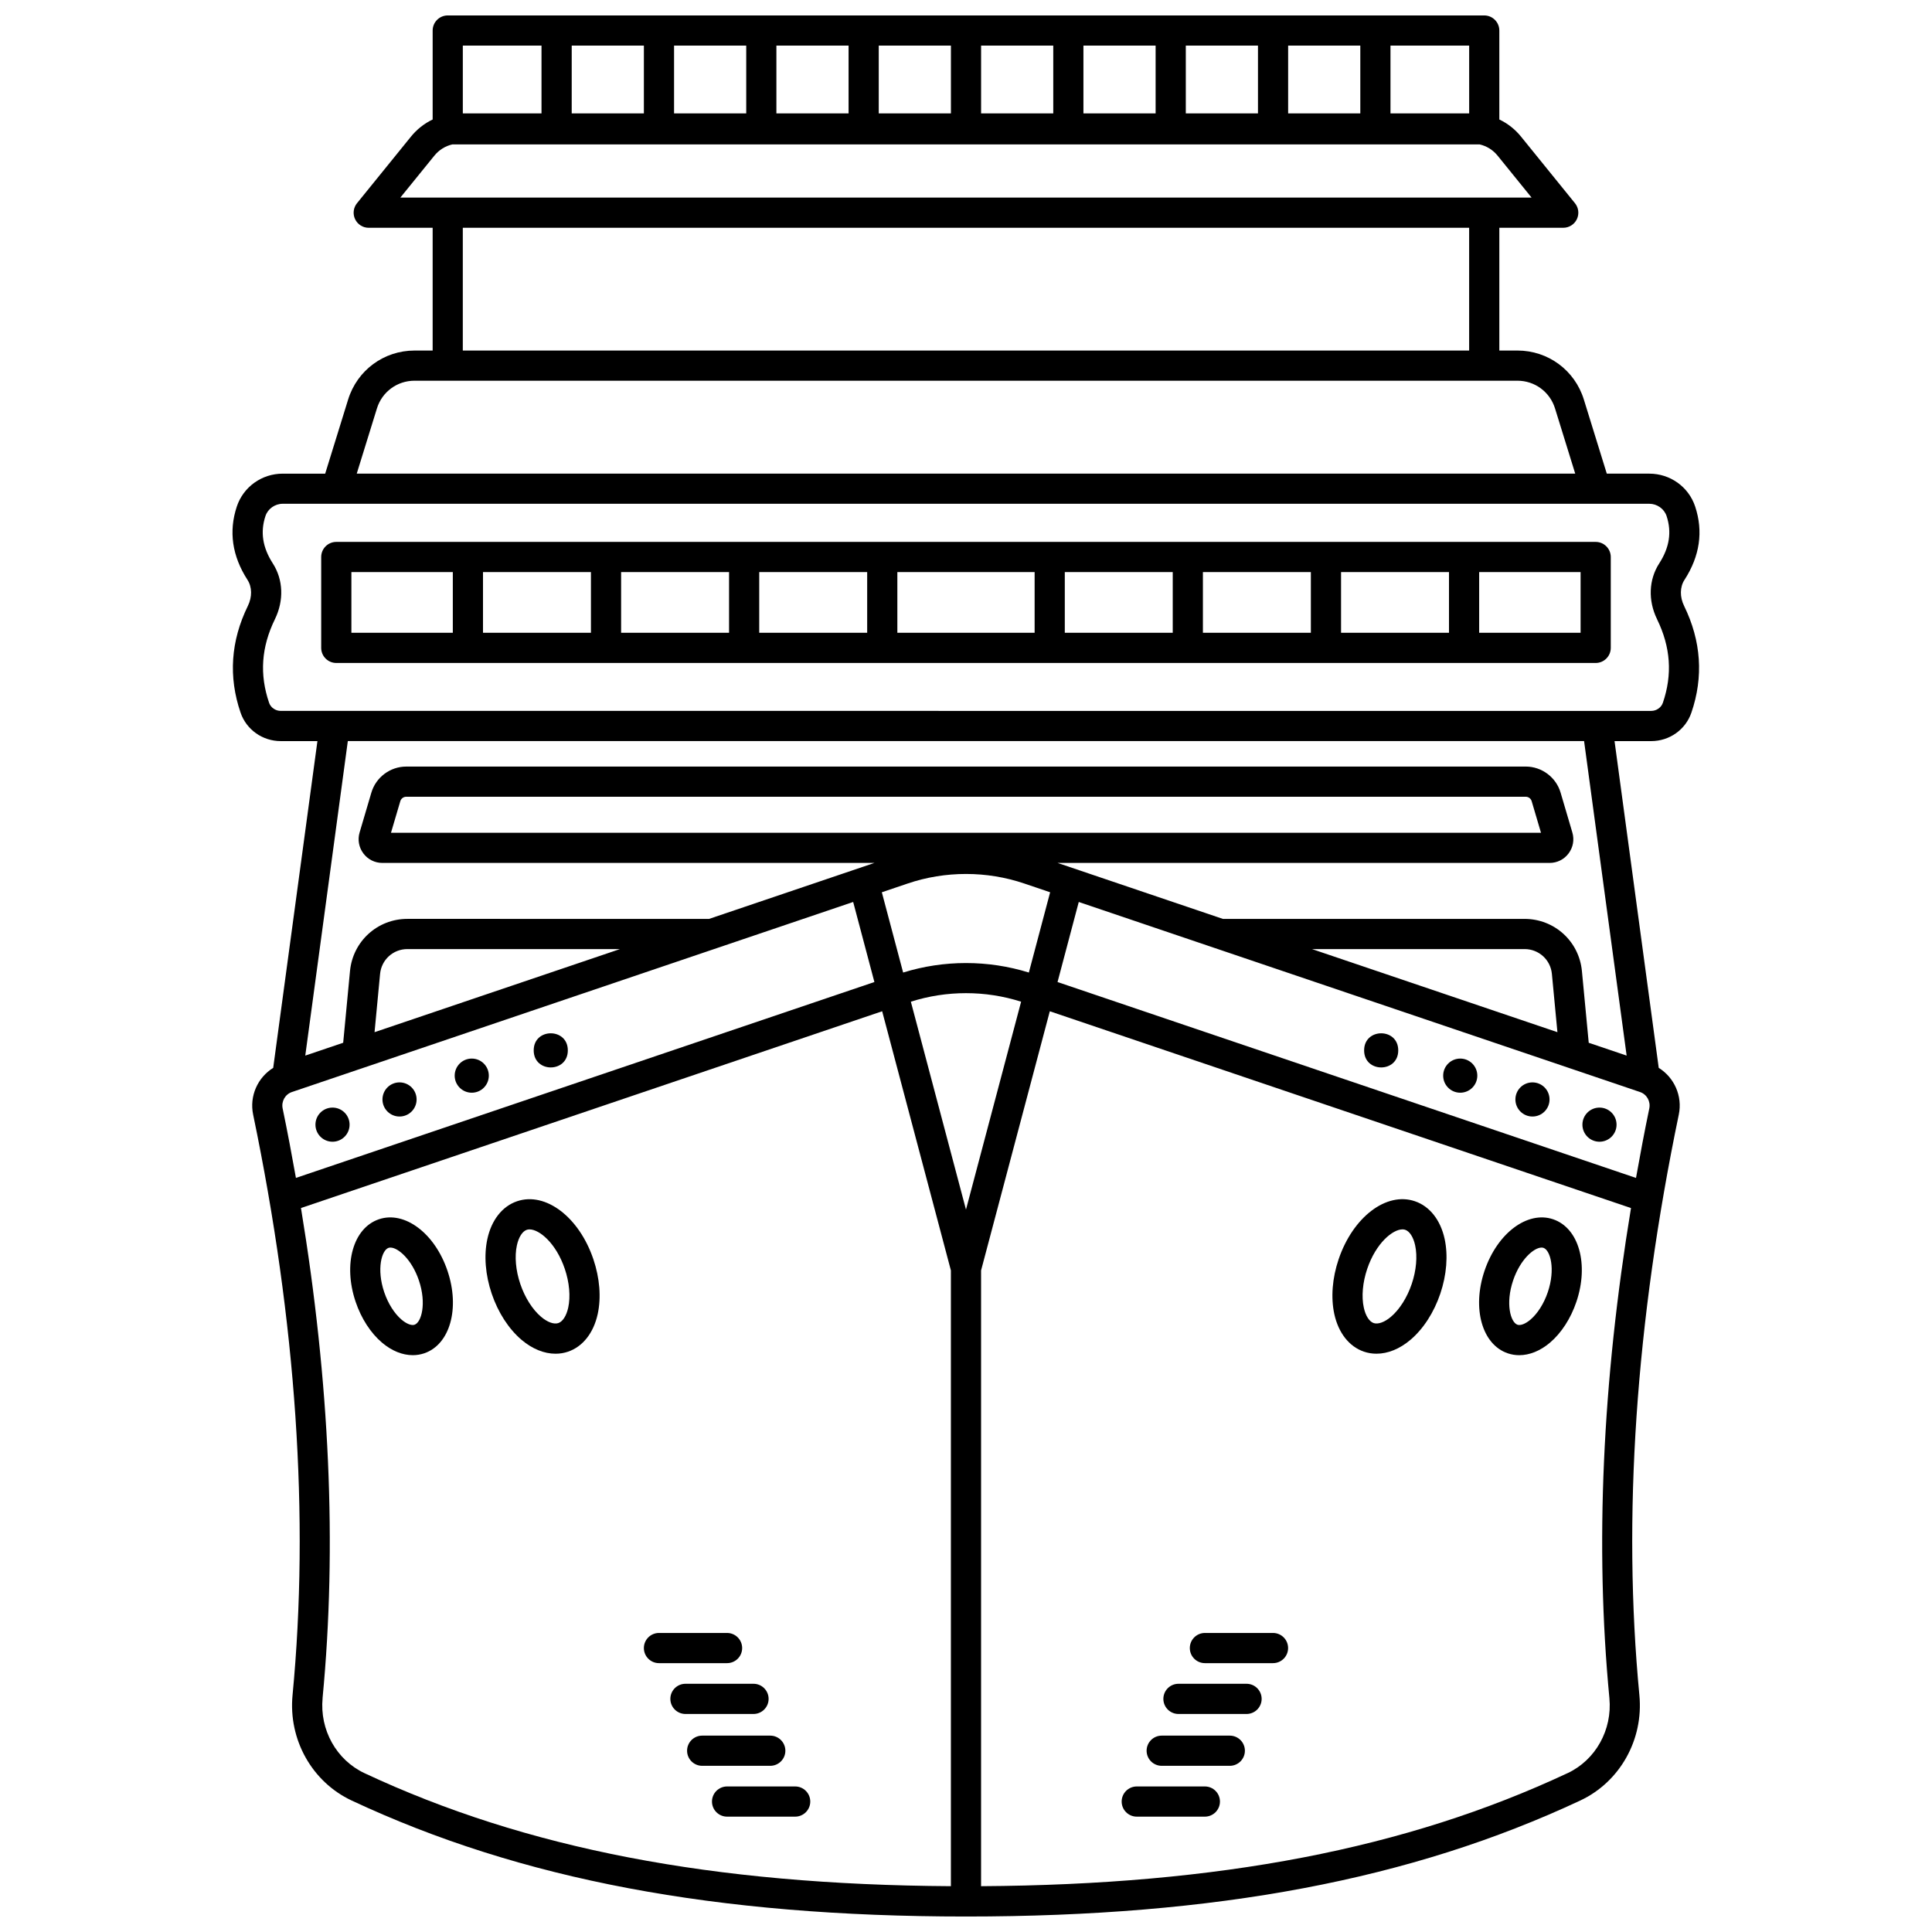 <?xml version="1.0" encoding="UTF-8"?>
<!-- Uploaded to: SVG Repo, www.svgrepo.com, Generator: SVG Repo Mixer Tools -->
<svg width="800px" height="800px" version="1.1" viewBox="144 144 512 512" xmlns="http://www.w3.org/2000/svg">
 <defs>
  <clipPath id="a">
   <path d="m205 148.09h390v503.81h-390z"/>
  </clipPath>
 </defs>
 <path d="m281.04 462.34c-3.914 1.324-6.785 4.961-7.879 9.984-0.953 4.367-0.543 9.52 1.145 14.508s4.492 9.328 7.898 12.227c2.852 2.422 6.004 3.691 9.02 3.691 1.129 0 2.234-0.176 3.293-0.535 3.914-1.324 6.785-4.961 7.883-9.984 0.953-4.367 0.543-9.516-1.145-14.508-3.773-11.18-12.656-17.934-20.215-15.383zm13.547 28.184c-0.477 2.176-1.457 3.711-2.629 4.106-1.18 0.387-2.883-0.23-4.578-1.672-2.281-1.938-4.285-5.109-5.496-8.691-1.211-3.582-1.543-7.316-0.902-10.242 0.477-2.176 1.457-3.715 2.621-4.109 0.223-0.074 0.469-0.113 0.73-0.113 2.594 0 7.035 3.625 9.348 10.477 1.215 3.586 1.543 7.32 0.906 10.246z"/>
 <path d="m244.41 467.12c-6.824 2.312-9.531 11.914-6.164 21.875 1.492 4.41 3.973 8.25 6.992 10.816 2.566 2.18 5.418 3.324 8.156 3.324 1.031 0 2.051-0.164 3.027-0.496 6.824-2.309 9.531-11.914 6.164-21.875-3.367-9.961-11.363-15.953-18.176-13.645zm9.449 27.945c-0.816 0.281-2.141-0.238-3.441-1.348-1.902-1.617-3.578-4.269-4.598-7.285-2.07-6.121-0.676-11.121 1.152-11.738 0.152-0.051 0.32-0.074 0.504-0.074 2.004 0 5.641 3.094 7.539 8.707 2.066 6.125 0.672 11.117-1.156 11.738z"/>
 <path d="m340.68 580.75c0-2.207-1.793-4-4-4h-18.047c-2.207 0-4 1.793-4 4 0 2.207 1.793 4 4 4h18.047c2.215 0 4-1.793 4-4z"/>
 <path d="m347.69 594.22c0-2.207-1.793-4-4-4h-18.039c-2.207 0-4 1.793-4 4 0 2.207 1.793 4 4 4h18.047c2.203-0.004 3.992-1.793 3.992-4z"/>
 <path d="m352.13 607.96c0-2.207-1.793-4-4-4h-18.047c-2.207 0-4 1.793-4 4s1.793 4 4 4h18.047c2.211-0.004 4-1.793 4-4z"/>
 <path d="m354.73 617.43h-18.047c-2.207 0-4 1.793-4 4s1.793 4 4 4h18.047c2.207 0 4-1.793 4-4 0-2.211-1.793-4-4-4z"/>
 <path d="m294.48 422.36c0 6.027-9.043 6.027-9.043 0 0-6.031 9.043-6.031 9.043 0"/>
 <path d="m269.02 433.58c2.5 0 4.523-2.023 4.523-4.523s-2.023-4.523-4.523-4.523-4.523 2.023-4.523 4.523c0 2.496 2.027 4.523 4.523 4.523z"/>
 <path d="m249.88 439.89c2.5 0 4.523-2.023 4.523-4.523s-2.023-4.523-4.523-4.523-4.523 2.023-4.523 4.523c0 2.496 2.023 4.523 4.523 4.523z"/>
 <path d="m232.12 446.57c2.5 0 4.523-2.023 4.523-4.523s-2.023-4.523-4.523-4.523-4.523 2.023-4.523 4.523 2.027 4.523 4.523 4.523z"/>
 <path d="m518.96 462.34c-7.555-2.574-16.434 4.199-20.211 15.379-1.688 4.988-2.09 10.145-1.145 14.508 1.09 5.023 3.965 8.66 7.879 9.984 1.062 0.359 2.172 0.535 3.297 0.535 3.016 0 6.168-1.266 9.02-3.691 3.406-2.894 6.211-7.238 7.898-12.227s2.09-10.141 1.145-14.508c-1.098-5.019-3.969-8.656-7.883-9.98zm-0.84 21.926c-1.211 3.582-3.215 6.754-5.496 8.691-1.695 1.441-3.41 2.059-4.582 1.672-1.168-0.395-2.152-1.93-2.621-4.106-0.641-2.926-0.309-6.66 0.902-10.25 2.316-6.848 6.754-10.477 9.348-10.477 0.266 0 0.508 0.035 0.727 0.113 1.168 0.395 2.152 1.93 2.629 4.109 0.637 2.93 0.309 6.664-0.906 10.246z"/>
 <path d="m555.59 467.12c-6.816-2.312-14.809 3.695-18.172 13.648-3.367 9.957-0.66 19.57 6.164 21.875 0.98 0.332 1.996 0.496 3.027 0.496 2.734 0 5.586-1.145 8.156-3.324 3.019-2.566 5.5-6.41 6.992-10.816 3.367-9.965 0.66-19.57-6.168-21.879zm-1.406 19.312c-1.02 3.012-2.695 5.664-4.598 7.285-1.305 1.109-2.617 1.629-3.441 1.348-1.832-0.621-3.223-5.613-1.152-11.738 1.898-5.613 5.539-8.707 7.539-8.707 0.18 0 0.348 0.023 0.5 0.074 1.828 0.617 3.223 5.617 1.152 11.738z"/>
 <path d="m481.36 576.75h-18.047c-2.207 0-4 1.793-4 4 0 2.207 1.793 4 4 4h18.047c2.207 0 4-1.793 4-4 0-2.207-1.793-4-4-4z"/>
 <path d="m474.35 590.22h-18.047c-2.207 0-4 1.793-4 4 0 2.207 1.793 4 4 4h18.047c2.207 0 4-1.793 4-4-0.004-2.207-1.793-4-4-4z"/>
 <path d="m469.91 603.96h-18.047c-2.207 0-4 1.793-4 4s1.793 4 4 4h18.047c2.207 0 4-1.793 4-4s-1.789-4-4-4z"/>
 <path d="m463.3 617.43h-18.047c-2.207 0-4 1.793-4 4s1.793 4 4 4h18.047c2.207 0 4-1.793 4-4 0-2.211-1.785-4-4-4z"/>
 <path d="m514.55 422.36c0 6.027-9.043 6.027-9.043 0 0-6.031 9.043-6.031 9.043 0"/>
 <path d="m530.98 433.58c2.5 0 4.523-2.023 4.523-4.523s-2.023-4.523-4.523-4.523-4.523 2.023-4.523 4.523c-0.004 2.496 2.023 4.523 4.523 4.523z"/>
 <path d="m550.12 439.89c2.5 0 4.523-2.023 4.523-4.523s-2.023-4.523-4.523-4.523-4.523 2.023-4.523 4.523c0 2.496 2.023 4.523 4.523 4.523z"/>
 <path d="m567.88 446.57c2.5 0 4.523-2.023 4.523-4.523s-2.023-4.523-4.523-4.523-4.523 2.023-4.523 4.523 2.023 4.523 4.523 4.523z"/>
 <g clip-path="url(#a)">
  <path d="m590.42 297.65c4.059-6.293 5.004-12.824 2.816-19.414-1.73-5.215-6.617-8.715-12.164-8.715h-11.254l-6.082-19.645c-2.402-7.762-9.477-12.98-17.605-12.98h-4.793v-32.531h16.938c1.543 0 2.945-0.887 3.609-2.277 0.664-1.391 0.469-3.039-0.504-4.238l-14.285-17.633c-1.582-1.961-3.555-3.5-5.758-4.551v-23.574c0-2.207-1.793-4-4-4h-274.68c-2.207 0-4 1.793-4 4v23.578c-2.203 1.051-4.176 2.59-5.758 4.551l-14.289 17.633c-0.973 1.195-1.168 2.848-0.504 4.238 0.664 1.391 2.066 2.277 3.609 2.277h16.941v32.531h-4.793c-8.129 0-15.203 5.219-17.605 12.98l-6.082 19.645h-11.254c-5.547 0-10.434 3.504-12.164 8.711-2.188 6.59-1.242 13.121 2.816 19.414 1.246 1.93 1.285 4.531 0.102 6.949-4.527 9.266-5.176 18.777-1.918 28.273 1.543 4.508 5.824 7.531 10.648 7.531h9.715l-11.719 86.594c-4.106 2.551-6.344 7.457-5.316 12.391 11.434 55.039 14.941 106.81 10.441 153.87-1.125 11.766 5.172 22.98 15.66 27.898 44.785 20.977 96.516 30.742 162.81 30.742s118.03-9.77 162.8-30.746c10.496-4.918 16.789-16.125 15.66-27.898-4.504-47.066-0.992-98.836 10.441-153.87 1.027-4.934-1.211-9.84-5.316-12.391l-11.711-86.59h9.715c4.828 0 9.105-3.027 10.648-7.531 3.254-9.496 2.606-19.008-1.918-28.273-1.184-2.418-1.145-5.016 0.098-6.949zm-105.05-123.6v-17.965h19.125v17.965zm-7.996 0h-19.125v-17.965h19.125zm-27.125 0h-19.129v-17.965h19.129zm-27.125 0h-19.125v-17.965h19.125zm-27.121 0h-19.125v-17.965h19.125zm-27.121 0h-19.129v-17.965h19.129zm-27.125 0h-19.125v-17.965h19.125zm-27.125 0h-19.125l0.004-17.965h19.125zm218.71 0h-20.852v-17.965h20.852zm-245.84-17.965v17.965h-20.852v-17.965zm-28.391 29.164c1.23-1.52 2.91-2.555 4.773-2.984h272.22c1.863 0.43 3.543 1.461 4.773 2.984l9.008 11.117h-299.79zm7.535 19.113h266.69v32.531h-266.69zm-22.758 47.879c1.359-4.398 5.367-7.348 9.969-7.348h292.27c4.598 0 8.605 2.949 9.969 7.348l5.352 17.277h-322.91zm126.21 130.79 5.625 21.215-153.3 51.914c-1.086-6.098-2.234-12.223-3.519-18.402-0.391-1.879 0.664-3.754 2.453-4.359zm-126.84 34.508 1.465-15.438c0.355-3.754 3.465-6.586 7.242-6.586h56.336zm4.356-52.848 2.473-8.379c0.203-0.684 0.844-1.164 1.559-1.164h296.7c0.715 0 1.355 0.48 1.559 1.168l2.473 8.375zm331.01 68.707c1.793 0.605 2.844 2.481 2.453 4.363-1.285 6.176-2.43 12.305-3.519 18.402l-153.3-51.914 5.625-21.215zm-86.934-37.883h56.336c3.769 0 6.887 2.832 7.242 6.586l1.465 15.438zm-91.695 69.039-14.609-55.094c9.461-3.016 19.762-3.016 29.219 0zm-22.301-84.094 6.863-2.324c4.977-1.688 10.207-2.527 15.438-2.527s10.461 0.84 15.438 2.527l6.863 2.324-5.641 21.273c-10.805-3.356-22.512-3.356-33.316 0zm-148.21 213.55c3.852-40.238 1.871-83.836-5.723-129.87l154.02-52.148 18.215 68.684v163.18c-63.145-0.387-112.64-9.918-155.41-29.953-7.441-3.492-11.898-11.488-11.094-19.898zm329.92 19.895c-42.773 20.035-92.27 29.566-155.41 29.953v-163.18l18.215-68.684 154.02 52.152c-7.594 46.027-9.57 89.625-5.723 129.87 0.801 8.41-3.656 16.406-11.098 19.895zm15.672-190.16-10.047-3.402-1.805-19c-0.746-7.887-7.281-13.828-15.203-13.828h-79.949l-43.805-14.832h130.39c2 0 3.836-0.914 5.035-2.519 1.199-1.602 1.562-3.621 0.996-5.547l-3.117-10.57c-1.195-4.062-4.988-6.902-9.227-6.902l-296.7 0.004c-4.238 0-8.027 2.836-9.227 6.898l-3.121 10.574c-0.562 1.918-0.199 3.938 1 5.543 1.199 1.602 3.031 2.519 5.035 2.519h130.39l-43.805 14.832-79.961-0.004c-7.918 0-14.453 5.945-15.203 13.828l-1.805 19-10.047 3.402 11.277-83.352h327.62zm8.055-115.65c3.613 7.394 4.117 14.645 1.539 22.168-0.434 1.25-1.699 2.133-3.082 2.133l-363.19-0.004c-1.387 0-2.656-0.875-3.082-2.133-2.578-7.519-2.074-14.773 1.539-22.168 2.422-4.953 2.211-10.484-0.562-14.789-2.715-4.219-3.352-8.324-1.941-12.562 0.633-1.906 2.512-3.238 4.574-3.238h347.94 0.012 0.012 14.191c2.059 0 3.938 1.332 4.574 3.238 1.406 4.238 0.773 8.344-1.945 12.562-2.785 4.309-2.996 9.84-0.574 14.793z"/>
 </g>
 <path d="m566.87 287.61h-333.75c-2.207 0-4 1.793-4 4v24.086c0 2.207 1.793 4 4 4h333.75c2.207 0 4-1.793 4-4v-24.086c-0.004-2.207-1.793-4-4.004-4zm-258.27 7.996h28.609v16.09h-28.609zm-7.996 16.09h-28.605v-16.09h28.605zm44.602-16.09h28.605v16.09h-28.605zm36.602 0h36.379v16.09h-36.379zm44.375 0h28.605v16.09h-28.605zm36.602 0h28.609v16.09h-28.609zm36.609 0h28.605v16.09h-28.605zm-262.27 0h26.879v16.09h-26.879zm325.75 16.09h-26.879v-16.09h26.879z"/>
</svg>